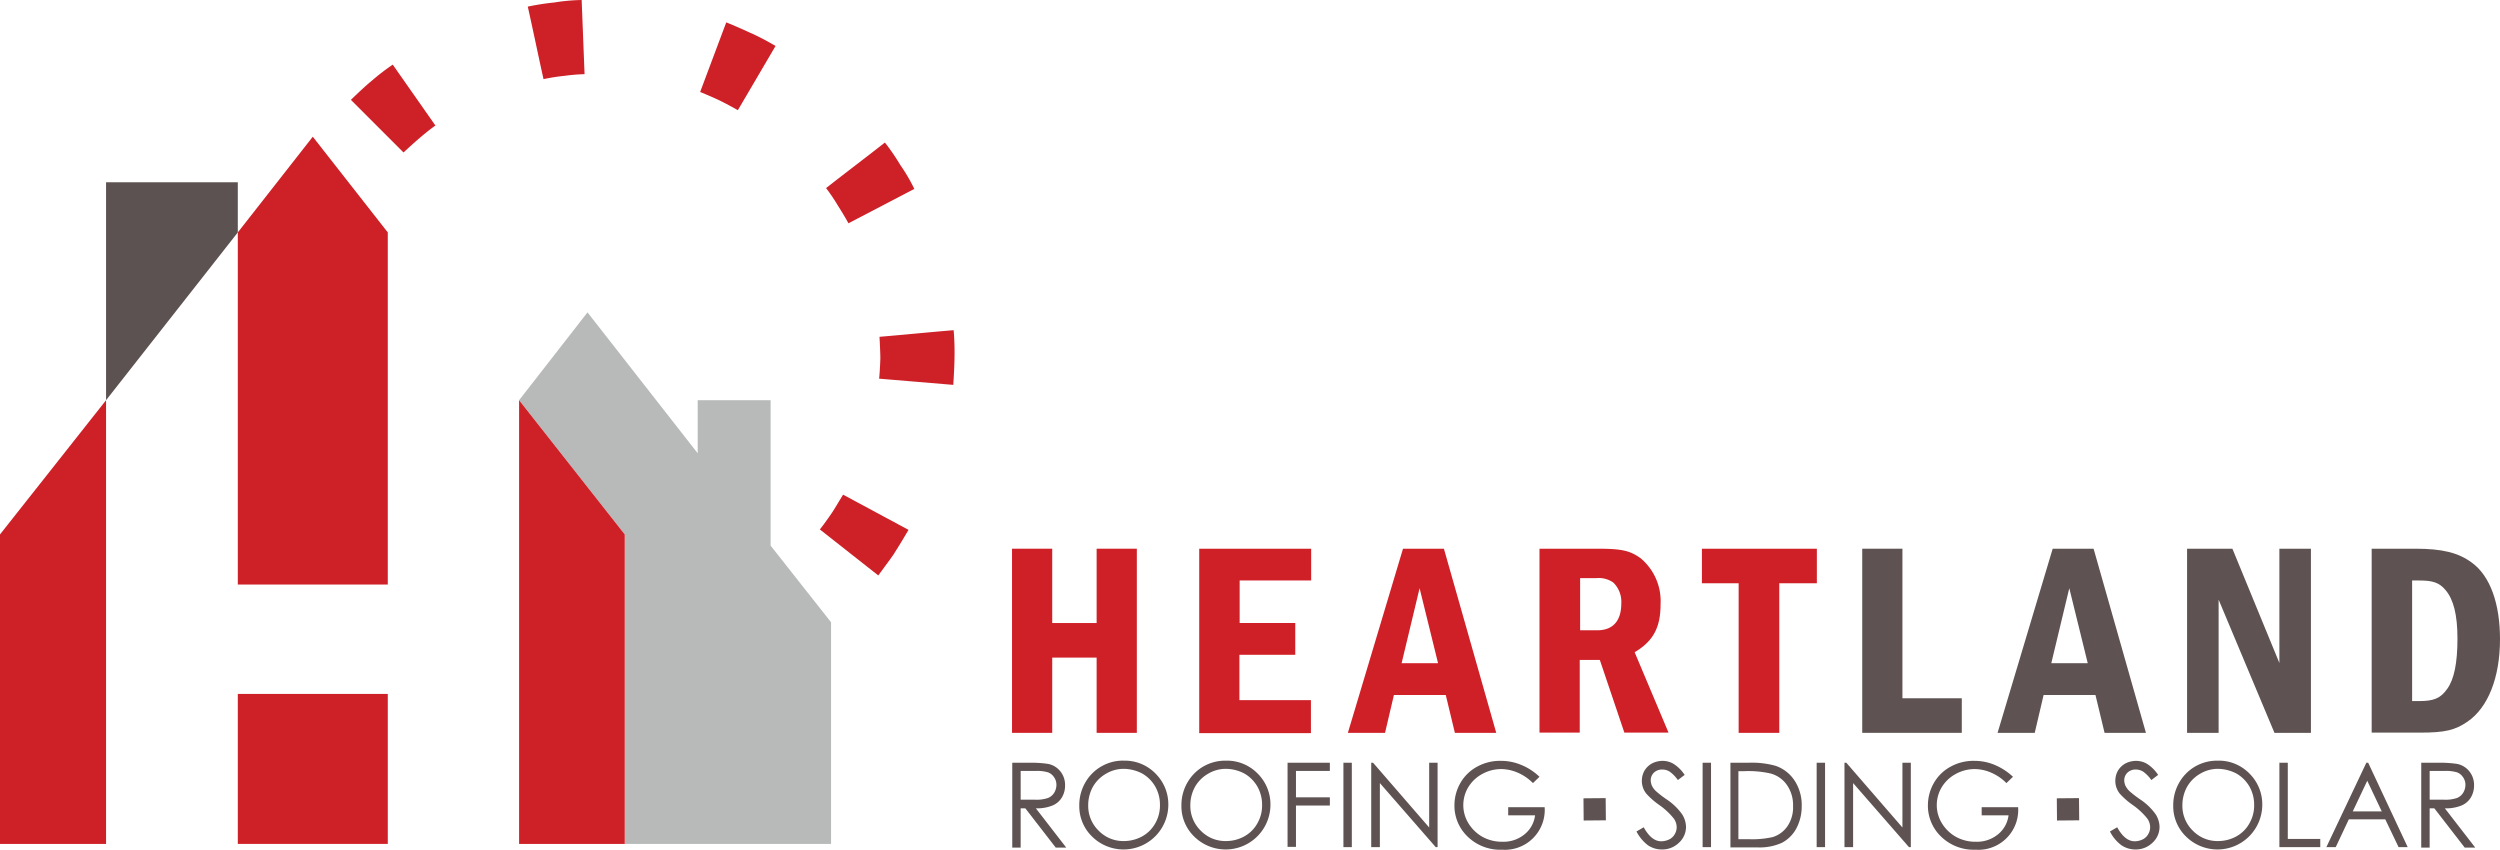 <svg xmlns="http://www.w3.org/2000/svg" width="289.251" height="98.311" viewBox="0 0 289.251 98.311">
  <g id="Heartland_Roofing_Siding_Solar_Logo_-_Horizontal_font" data-name="Heartland Roofing Siding Solar Logo - Horizontal_font" transform="translate(-154.7 -159.7)">
    <g id="Group_56" data-name="Group 56" transform="translate(154.7 159.7)">
      <g id="Group_54" data-name="Group 54" transform="translate(0 15.818)">
        <g id="Group_53" data-name="Group 53">
          <path id="Path_41" data-name="Path 41" d="M195.543,203.7H180.3v25.213L195.543,209.5Z" transform="translate(-168.029 -198.427)" fill="#5c5251"/>
          <path id="Path_42" data-name="Path 42" d="M309.1,262.086V245.262h-8.436V251.4l-12.75-16.3L280,245.262l12.223,15.53V296.6h23.871V270.954Z" transform="translate(-219.94 -214.776)" fill="#b8b9b9"/>
          <path id="Path_43" data-name="Path 43" d="M154.7,307.637h12.271V256.3L154.7,271.83Z" transform="translate(-154.7 -225.814)" fill="#ce2027"/>
          <path id="Path_44" data-name="Path 44" d="M212.1,203.773v40.743h17.352V203.773L220.776,192.7Z" transform="translate(-184.586 -192.7)" fill="#ce2027"/>
          <rect id="Rectangle_37" data-name="Rectangle 37" width="17.352" height="17.352" transform="translate(27.514 64.47)" fill="#ce2027"/>
          <path id="Path_45" data-name="Path 45" d="M280,256.3v51.337h12.223V271.83Z" transform="translate(-219.94 -225.814)" fill="#ce2027"/>
        </g>
      </g>
      <g id="Group_55" data-name="Group 55" transform="translate(40.599)">
        <path id="Path_46" data-name="Path 46" d="M249.178,182.346l-4.937-7.046a25.777,25.777,0,0,0-2.54,1.965c.048-.048-.671.527-2.3,2.109l6.088,6.088c1.294-1.2,1.869-1.678,1.869-1.678S248.411,182.873,249.178,182.346Z" transform="translate(-239.4 -167.822)" fill="#ce2027"/>
        <path id="Path_47" data-name="Path 47" d="M288.667,168.28l-.336-8.58a22.274,22.274,0,0,0-3.164.288,28.431,28.431,0,0,0-3.068.479c.623,2.78,1.2,5.608,1.821,8.388a22.843,22.843,0,0,1,2.445-.383A21.469,21.469,0,0,1,288.667,168.28Z" transform="translate(-261.632 -159.7)" fill="#ce2027"/>
        <path id="Path_48" data-name="Path 48" d="M328.062,175.262l4.362-7.43a29.573,29.573,0,0,0-2.828-1.486c.048.048-.767-.383-2.876-1.246l-3.02,8.053c1.63.671,2.3,1.007,2.3,1.007S327.247,174.783,328.062,175.262Z" transform="translate(-283.292 -162.512)" fill="#ce2027"/>
        <path id="Path_49" data-name="Path 49" d="M356.688,203.447l7.621-3.978a20.37,20.37,0,0,0-1.63-2.78,25.182,25.182,0,0,0-1.773-2.588c-2.253,1.774-4.554,3.5-6.807,5.273a20.875,20.875,0,0,1,1.39,2.061S356.257,202.632,356.688,203.447Z" transform="translate(-299.121 -177.611)" fill="#ce2027"/>
        <path id="Path_50" data-name="Path 50" d="M366.9,245.008l8.58.719c.144-2.157.144-3.259.144-3.212a30.776,30.776,0,0,0-.1-3.116c-2.876.24-5.7.527-8.58.767.1,1.773.1,2.492.1,2.492S367,244.1,366.9,245.008Z" transform="translate(-305.785 -201.197)" fill="#ce2027"/>
        <path id="Path_51" data-name="Path 51" d="M352.6,283.126l6.759,5.321c1.294-1.726,1.917-2.636,1.869-2.588s.479-.719,1.63-2.684c-2.54-1.342-5.033-2.732-7.573-4.074-.911,1.534-1.294,2.109-1.294,2.109S353.175,282.407,352.6,283.126Z" transform="translate(-298.34 -221.868)" fill="#ce2027"/>
      </g>
    </g>
    <g id="Group_58" data-name="Group 58" transform="translate(271.792 223.185)">
      <g id="Group_57" data-name="Group 57" transform="translate(0 0)">
        <path id="Path_52" data-name="Path 52" d="M416.451,236v8.6h5.137V236h4.651v21.307h-4.651V248.6h-5.137v8.707H411.8V236Z" transform="translate(-411.8 -236)" fill="#cf2028"/>
        <path id="Path_53" data-name="Path 53" d="M504.852,236v3.677h-8.274V244.6h6.435v3.677h-6.462v5.246h8.274v3.813H491.9V236Z" transform="translate(-470.242 -236)" fill="#cf2028"/>
        <path id="Path_54" data-name="Path 54" d="M566.613,236l6.057,21.307h-4.786l-1.055-4.38h-6l-1.027,4.38h-4.3L561.881,236Zm-2.812,4.57-2.082,8.68h4.218Z" transform="translate(-516.645 -236)" fill="#cf2028"/>
        <path id="Path_55" data-name="Path 55" d="M644.152,236c2.866,0,3.813.216,5.056,1.109a6.47,6.47,0,0,1,2.3,5.327c0,2.7-.865,4.272-3,5.543l3.921,9.3h-5.11l-2.839-8.409h-2.325v8.409H637.5V236Zm-2,9.437h2.055c1.784,0,2.758-1.082,2.758-3.109a3.115,3.115,0,0,0-.919-2.406,2.919,2.919,0,0,0-2-.514H642.2v6.03Z" transform="translate(-576.472 -236)" fill="#cf2028"/>
        <path id="Path_56" data-name="Path 56" d="M720.3,236v4H715.95v17.305h-4.7V240H707v-4Z" transform="translate(-627.18 -236)" fill="#cf2028"/>
        <path id="Path_57" data-name="Path 57" d="M780.251,236v17.305h6.868v4H775.6V236Z" transform="translate(-677.231 -236)" fill="#5e5352"/>
        <path id="Path_58" data-name="Path 58" d="M844.613,236l6.057,21.307h-4.786l-1.054-4.38h-6l-1.027,4.38h-4.3L839.881,236Zm-2.812,4.57-2.082,8.68h4.218Z" transform="translate(-719.476 -236)" fill="#5e5352"/>
        <path id="Path_59" data-name="Path 59" d="M919.845,236l5.435,13.222V236h3.65v21.307h-4.218l-6.462-15.412v15.412H914.6V236Z" transform="translate(-778.647 -236)" fill="#5e5352"/>
        <path id="Path_60" data-name="Path 60" d="M998.629,236c3.164,0,5,.46,6.571,1.622,2.109,1.541,3.245,4.732,3.245,8.842,0,4.434-1.379,7.922-3.759,9.545-1.46,1-2.623,1.271-5.489,1.271h-5.6V236Zm-.352,17.63h.811c1.7,0,2.488-.324,3.245-1.406.811-1.109,1.19-3.028,1.19-5.813s-.46-4.543-1.379-5.624c-.73-.865-1.46-1.109-3.056-1.109h-.811Z" transform="translate(-836.286 -236)" fill="#5e5352"/>
      </g>
    </g>
    <g id="Group_59" data-name="Group 59" transform="translate(271.819 247.709)">
      <path id="Path_61" data-name="Path 61" d="M411.9,327.6h1.947a12.807,12.807,0,0,1,2.217.135,2.4,2.4,0,0,1,1.406.865,2.5,2.5,0,0,1,.541,1.622,2.664,2.664,0,0,1-.379,1.406,2.28,2.28,0,0,1-1.082.919,4.721,4.721,0,0,1-1.92.324l3.515,4.543h-1.217l-3.515-4.543h-.541v4.543H411.9Zm.973.946v3.326h1.676a4.046,4.046,0,0,0,1.46-.189,1.464,1.464,0,0,0,.73-.595,1.747,1.747,0,0,0,.27-.919,1.509,1.509,0,0,0-.27-.892,1.438,1.438,0,0,0-.7-.568,4.486,4.486,0,0,0-1.433-.162h-1.731Z" transform="translate(-411.9 -327.357)" fill="#5e5352"/>
      <path id="Path_62" data-name="Path 62" d="M445.71,326.7a4.952,4.952,0,0,1,3.7,1.487,5.019,5.019,0,0,1,1.487,3.65,5.182,5.182,0,0,1-8.815,3.65,4.879,4.879,0,0,1-1.487-3.6,5.2,5.2,0,0,1,.676-2.623,5.023,5.023,0,0,1,4.434-2.569Zm.027.946a3.993,3.993,0,0,0-2.055.568,4.068,4.068,0,0,0-1.514,1.514,4.4,4.4,0,0,0-.541,2.136,4,4,0,0,0,1.217,2.947,3.957,3.957,0,0,0,2.92,1.19,4.37,4.37,0,0,0,2.109-.541,3.882,3.882,0,0,0,1.514-1.514,4.119,4.119,0,0,0,.541-2.136,4.218,4.218,0,0,0-.541-2.109,4.069,4.069,0,0,0-1.514-1.514A4.723,4.723,0,0,0,445.737,327.646Z" transform="translate(-432.84 -326.7)" fill="#5e5352"/>
      <path id="Path_63" data-name="Path 63" d="M489.41,326.7a4.951,4.951,0,0,1,3.7,1.487,5.019,5.019,0,0,1,1.487,3.65,5.182,5.182,0,0,1-8.815,3.65,4.879,4.879,0,0,1-1.487-3.6,5.2,5.2,0,0,1,.676-2.623,5.018,5.018,0,0,1,1.866-1.893A5.071,5.071,0,0,1,489.41,326.7Zm.027.946a3.993,3.993,0,0,0-2.055.568,4.068,4.068,0,0,0-1.514,1.514,4.4,4.4,0,0,0-.541,2.136,4,4,0,0,0,1.217,2.947,3.958,3.958,0,0,0,2.92,1.19,4.37,4.37,0,0,0,2.109-.541,3.882,3.882,0,0,0,1.514-1.514,4.119,4.119,0,0,0,.541-2.136,4.219,4.219,0,0,0-.541-2.109,4.069,4.069,0,0,0-1.514-1.514A4.638,4.638,0,0,0,489.437,327.646Z" transform="translate(-464.724 -326.7)" fill="#5e5352"/>
      <path id="Path_64" data-name="Path 64" d="M529.7,327.6h4.894v.946h-3.921V331.6h3.921v.946h-3.921v4.786H529.7Z" transform="translate(-497.848 -327.357)" fill="#5e5352"/>
      <path id="Path_65" data-name="Path 65" d="M553.6,327.6h.973v9.761H553.6Z" transform="translate(-515.285 -327.357)" fill="#5e5352"/>
      <path id="Path_66" data-name="Path 66" d="M565.5,337.361V327.6h.216l6.489,7.49V327.6h.973v9.761h-.216l-6.462-7.409v7.409Z" transform="translate(-523.968 -327.357)" fill="#5e5352"/>
      <path id="Path_67" data-name="Path 67" d="M610.942,328.639l-.757.73a5.52,5.52,0,0,0-1.784-1.217,4.872,4.872,0,0,0-1.893-.406,4.561,4.561,0,0,0-2.19.568,4.239,4.239,0,0,0-1.622,1.541,4.019,4.019,0,0,0,.027,4.164,4.51,4.51,0,0,0,1.622,1.568,4.671,4.671,0,0,0,2.3.568,3.841,3.841,0,0,0,2.542-.838,3.354,3.354,0,0,0,1.244-2.217h-3.109v-.946h4.218a4.609,4.609,0,0,1-4.921,4.921,5.405,5.405,0,0,1-4.3-1.839,4.931,4.931,0,0,1-1.217-3.3,5.2,5.2,0,0,1,.7-2.6,4.9,4.9,0,0,1,1.92-1.866,5.487,5.487,0,0,1,2.758-.676,6.046,6.046,0,0,1,2.325.46A6.688,6.688,0,0,1,610.942,328.639Z" transform="translate(-549.942 -326.773)" fill="#5e5352"/>
      <path id="Path_68" data-name="Path 68" d="M679,334.966l.838-.487q.892,1.622,2.028,1.622a2.182,2.182,0,0,0,.919-.216,1.448,1.448,0,0,0,.649-.622,1.527,1.527,0,0,0,.216-.811,1.745,1.745,0,0,0-.325-.973,8.073,8.073,0,0,0-1.676-1.568,8.7,8.7,0,0,1-1.514-1.325,2.367,2.367,0,0,1-.514-1.487,2.4,2.4,0,0,1,.3-1.163,2.343,2.343,0,0,1,.865-.838,2.7,2.7,0,0,1,1.217-.3,2.467,2.467,0,0,1,1.3.352,4.3,4.3,0,0,1,1.271,1.271l-.784.595a4.042,4.042,0,0,0-.946-.973A1.585,1.585,0,0,0,682,327.8a1.349,1.349,0,0,0-.973.352,1.226,1.226,0,0,0-.379.892,1.719,1.719,0,0,0,.135.622,2.238,2.238,0,0,0,.487.649,12.487,12.487,0,0,0,1.271.973,6.83,6.83,0,0,1,1.73,1.676,2.8,2.8,0,0,1,.46,1.46,2.464,2.464,0,0,1-.811,1.839,2.757,2.757,0,0,1-1.974.784,2.862,2.862,0,0,1-1.622-.487A4.778,4.778,0,0,1,679,334.966Z" transform="translate(-606.778 -326.773)" fill="#5e5352"/>
      <path id="Path_69" data-name="Path 69" d="M707.3,327.6h.973v9.761H707.3Z" transform="translate(-627.426 -327.357)" fill="#5e5352"/>
      <path id="Path_70" data-name="Path 70" d="M719.2,337.361V327.6h2.028a10.221,10.221,0,0,1,3.191.352,4.284,4.284,0,0,1,2.217,1.73,5.143,5.143,0,0,1,.811,2.92,5.416,5.416,0,0,1-.622,2.6,4.033,4.033,0,0,1-1.649,1.649,6.232,6.232,0,0,1-2.839.541H719.2Zm.946-.919h1.136a10.86,10.86,0,0,0,2.812-.243,3.228,3.228,0,0,0,1.731-1.3,3.866,3.866,0,0,0,.622-2.271,4.072,4.072,0,0,0-.676-2.406,3.361,3.361,0,0,0-1.92-1.379,11.56,11.56,0,0,0-3.028-.27h-.7v7.868Z" transform="translate(-636.108 -327.357)" fill="#5e5352"/>
      <path id="Path_71" data-name="Path 71" d="M756.1,327.6h.973v9.761H756.1Z" transform="translate(-663.031 -327.357)" fill="#5e5352"/>
      <path id="Path_72" data-name="Path 72" d="M768,337.361V327.6h.216l6.489,7.49V327.6h.973v9.761h-.216L769,329.952v7.409Z" transform="translate(-671.713 -327.357)" fill="#5e5352"/>
      <path id="Path_73" data-name="Path 73" d="M813.542,328.639l-.757.73A5.519,5.519,0,0,0,811,328.152a4.871,4.871,0,0,0-1.893-.406,4.56,4.56,0,0,0-2.19.568,4.238,4.238,0,0,0-1.622,1.541,4.02,4.02,0,0,0,.027,4.164,4.51,4.51,0,0,0,1.622,1.568,4.672,4.672,0,0,0,2.3.568,3.841,3.841,0,0,0,2.542-.838,3.355,3.355,0,0,0,1.244-2.217h-3.109v-.946h4.218a4.609,4.609,0,0,1-4.921,4.921,5.405,5.405,0,0,1-4.3-1.839,4.932,4.932,0,0,1-1.217-3.3,5.2,5.2,0,0,1,.7-2.6,4.9,4.9,0,0,1,1.92-1.866,5.488,5.488,0,0,1,2.758-.676,6.046,6.046,0,0,1,2.325.46A6.994,6.994,0,0,1,813.542,328.639Z" transform="translate(-697.76 -326.773)" fill="#5e5352"/>
      <path id="Path_74" data-name="Path 74" d="M881.6,334.966l.838-.487q.892,1.622,2.028,1.622a2.182,2.182,0,0,0,.919-.216,1.448,1.448,0,0,0,.649-.622,1.526,1.526,0,0,0,.216-.811,1.745,1.745,0,0,0-.324-.973,8.074,8.074,0,0,0-1.677-1.568,8.706,8.706,0,0,1-1.514-1.325,2.367,2.367,0,0,1-.514-1.487,2.4,2.4,0,0,1,.3-1.163,2.343,2.343,0,0,1,.865-.838,2.7,2.7,0,0,1,1.217-.3,2.466,2.466,0,0,1,1.3.352,4.3,4.3,0,0,1,1.271,1.271l-.784.595a4.044,4.044,0,0,0-.946-.973,1.584,1.584,0,0,0-.838-.243,1.349,1.349,0,0,0-.973.352,1.226,1.226,0,0,0-.379.892,1.719,1.719,0,0,0,.135.622,2.236,2.236,0,0,0,.487.649,12.463,12.463,0,0,0,1.271.973,6.83,6.83,0,0,1,1.731,1.676,2.8,2.8,0,0,1,.46,1.46,2.464,2.464,0,0,1-.811,1.839,2.757,2.757,0,0,1-1.974.784,2.861,2.861,0,0,1-1.622-.487A4.48,4.48,0,0,1,881.6,334.966Z" transform="translate(-754.597 -326.773)" fill="#5e5352"/>
      <path id="Path_75" data-name="Path 75" d="M913.81,326.7a4.951,4.951,0,0,1,3.7,1.487,5.019,5.019,0,0,1,1.487,3.65,5.182,5.182,0,0,1-8.815,3.65,4.879,4.879,0,0,1-1.487-3.6,5.2,5.2,0,0,1,.676-2.623,5.017,5.017,0,0,1,1.866-1.893A5.07,5.07,0,0,1,913.81,326.7Zm.054.946a3.993,3.993,0,0,0-2.055.568,4.068,4.068,0,0,0-1.514,1.514,4.4,4.4,0,0,0-.541,2.136,4,4,0,0,0,1.217,2.947,3.958,3.958,0,0,0,2.92,1.19,4.37,4.37,0,0,0,2.109-.541,3.882,3.882,0,0,0,1.514-1.514,4.118,4.118,0,0,0,.541-2.136,4.219,4.219,0,0,0-.541-2.109A4.068,4.068,0,0,0,916,328.187,4.723,4.723,0,0,0,913.864,327.646Z" transform="translate(-774.369 -326.7)" fill="#5e5352"/>
      <path id="Path_76" data-name="Path 76" d="M954.1,327.6h.973v8.815h3.758v.946H954.1Z" transform="translate(-807.493 -327.357)" fill="#5e5352"/>
      <path id="Path_77" data-name="Path 77" d="M979.04,327.6l4.57,9.761h-1.055l-1.541-3.218H976.8l-1.514,3.218H974.2l4.624-9.761Zm-.108,2.082-1.677,3.542h3.353Z" transform="translate(-822.158 -327.357)" fill="#5e5352"/>
      <path id="Path_78" data-name="Path 78" d="M1014.8,327.6h1.947a12.805,12.805,0,0,1,2.217.135,2.4,2.4,0,0,1,1.406.865,2.5,2.5,0,0,1,.541,1.622,2.663,2.663,0,0,1-.379,1.406,2.28,2.28,0,0,1-1.081.919,4.722,4.722,0,0,1-1.92.324l3.515,4.543h-1.217l-3.515-4.543h-.541v4.543h-.974Zm.974.946v3.326h1.676a4.046,4.046,0,0,0,1.46-.189,1.463,1.463,0,0,0,.73-.595,1.746,1.746,0,0,0,.271-.919,1.509,1.509,0,0,0-.271-.892,1.438,1.438,0,0,0-.7-.568,4.486,4.486,0,0,0-1.433-.162h-1.73Z" transform="translate(-851.78 -327.357)" fill="#5e5352"/>
    </g>
    <rect id="Rectangle_38" data-name="Rectangle 38" width="2.569" height="2.569" transform="translate(340.5 254.611) rotate(179.475)" fill="#5e5352"/>
    <rect id="Rectangle_39" data-name="Rectangle 39" width="2.569" height="2.569" transform="translate(395.265 254.611) rotate(179.475)" fill="#5e5352"/>
  </g>
</svg>
